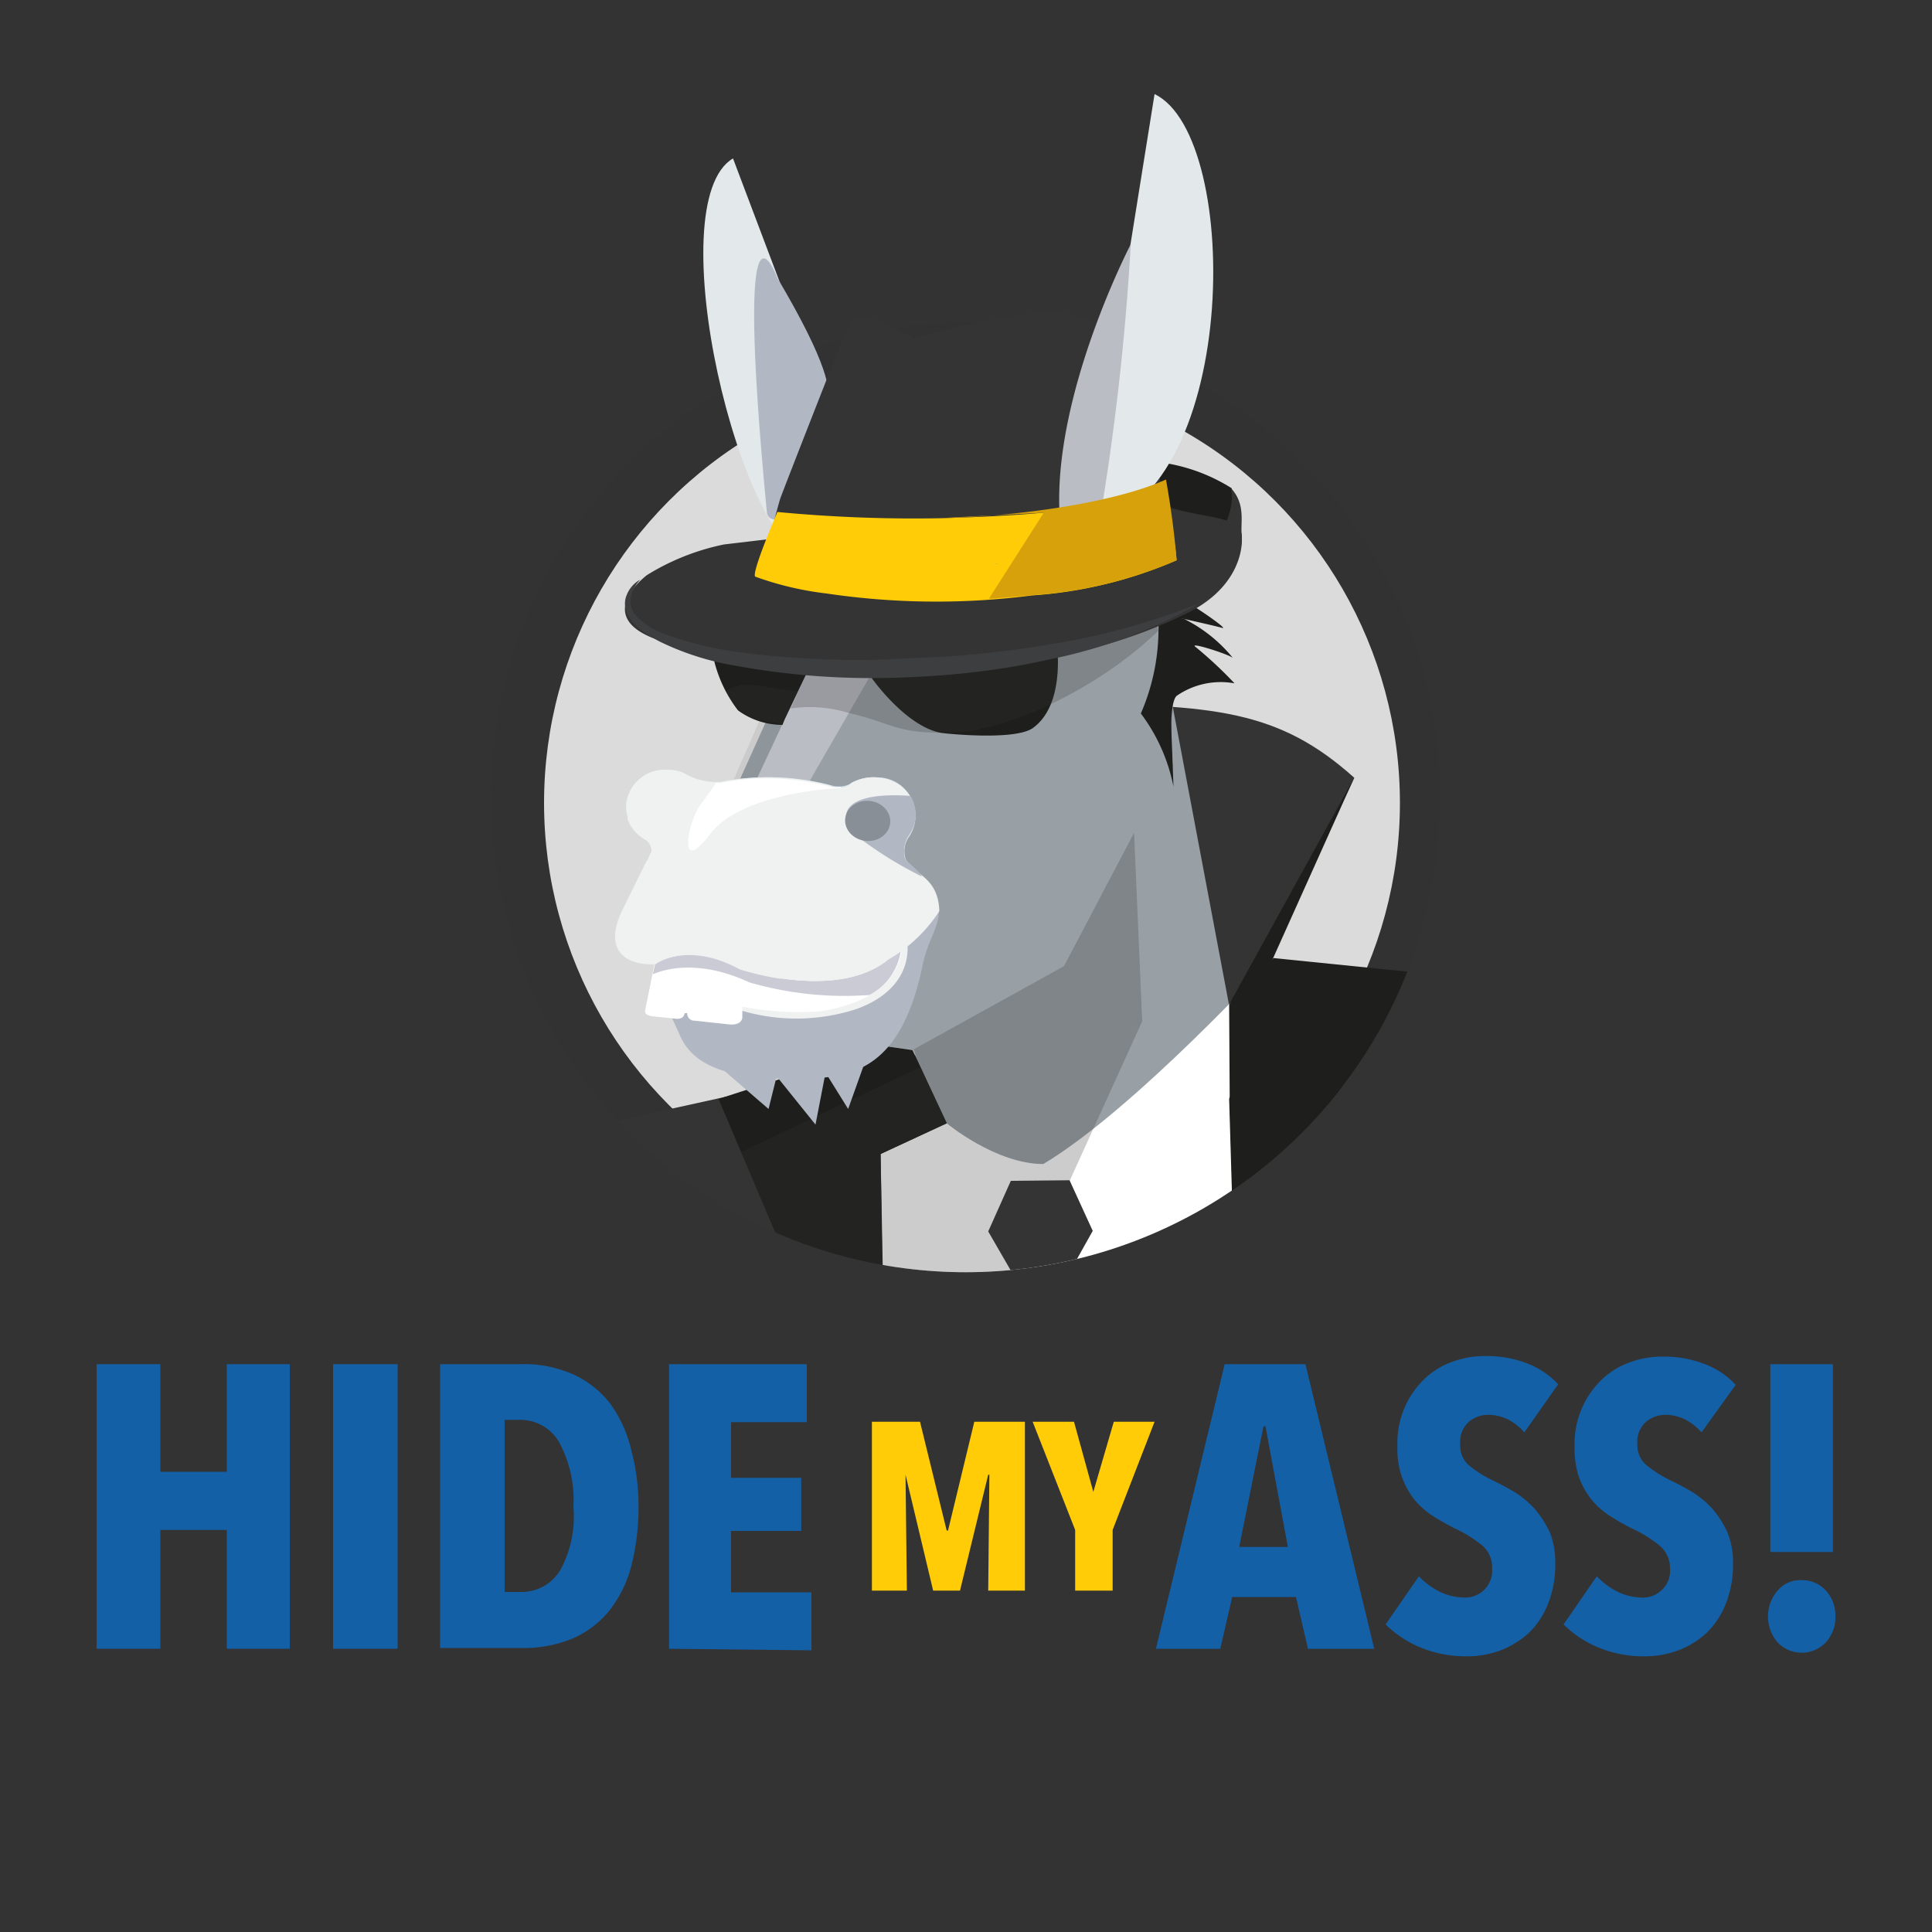 <svg id="Layer_1" data-name="Layer 1" xmlns="http://www.w3.org/2000/svg" xmlns:xlink="http://www.w3.org/1999/xlink" width="100" height="100" viewBox="0 0 100 100">
  <rect x="0" y="0" width="100" height="100" fill="#333333" stroke="none"/>
  <defs>
    <style>
      .cls-1 {
        fill: none;
      }

      .cls-11, .cls-2, .cls-4, .cls-8 {
        fill: #343434;
      }

      .cls-2 {
        opacity: 0.21;
      }

      .cls-11, .cls-2, .cls-8 {
        isolation: isolate;
      }

      .cls-3 {
        fill: #dbdbdb;
      }

      .cls-5 {
        fill: #1460a7;
      }

      .cls-6 {
        fill: #ffcc07;
      }

      .cls-7 {
        fill: #98a0a6;
      }

      .cls-8 {
        opacity: 0.25;
      }

      .cls-9 {
        fill: #1e1e1c;
      }

      .cls-10 {
        fill: #4e4d4d;
      }

      .cls-11 {
        opacity: 0.1;
      }

      .cls-12 {
        fill: #7a8084;
      }

      .cls-13 {
        fill: #fff;
      }

      .cls-14 {
        fill: #bbbdc4;
      }

      .cls-15 {
        fill: #e3e9ea;
      }

      .cls-16 {
        fill: #b2b8c3;
      }

      .cls-17 {
        fill: #d7a10b;
      }

      .cls-18 {
        fill: #4e9ad4;
      }

      .cls-19 {
        fill: #3d3e40;
      }

      .cls-20 {
        clip-path: url(#clip-path);
      }

      .cls-21 {
        clip-path: url(#clip-path-3);
      }

      .cls-22 {
        fill: #f0f1f1;
      }

      .cls-23 {
        fill: #cacbd5;
      }

      .cls-24 {
        fill: #cee0ea;
      }

      .cls-25 {
        fill: #888f96;
      }
    </style>
    <clipPath id="clip-path">
      <circle class="cls-1" cx="49.98" cy="41.27" r="24.58"/>
    </clipPath>
    <clipPath id="clip-path-3">
      <path class="cls-1" d="M45.58,59.73l.49,25.81S51.51,89.85,64.43,84l-.81-27.13,2.27-7.26S58.7,57.46,54,60.28c-2.46,0-5-2.11-5-2.11Z"/>
    </clipPath>
  </defs>
  <title>hma</title>
  <g>
    <circle class="cls-2" cx="49.98" cy="41.27" r="24.58"/>
    <circle class="cls-3" cx="50.31" cy="41.56" r="22.15"/>
    <path class="cls-4" d="M62.94,55.32,70.1,40.26c-3.89-3.49-7.23-3.82-15.36-3.82"/>
    <g>
      <path class="cls-5" d="M11.74,85.34V79.19H8.3v6.15H5V70.61H8.3v5.57h3.44V70.61H15V85.34Z"/>
      <path class="cls-5" d="M17.24,85.34V70.61h3.34V85.34Z"/>
      <path class="cls-5" d="M33.05,78a12.23,12.23,0,0,1-.36,3,6.31,6.31,0,0,1-1.1,2.3,5,5,0,0,1-1.91,1.49,6.6,6.6,0,0,1-2.72.51H22.78V70.61h4.15a6.26,6.26,0,0,1,2.72.52,5.08,5.08,0,0,1,1.91,1.49A6.62,6.62,0,0,1,32.66,75,11.23,11.23,0,0,1,33.05,78Zm-3.37,0a6.28,6.28,0,0,0-.75-3.37,2.32,2.32,0,0,0-2-1.14h-.81v8.91H27a2.33,2.33,0,0,0,2-1.13A5.76,5.76,0,0,0,29.68,78Z"/>
      <path class="cls-5" d="M34.63,85.34V70.61h7.13v3H37.84v2.88h3.63v2.75H37.84v3.18H42v3Z"/>
      <path class="cls-6" d="M51.15,82.33l.06-6h-.06l-1.46,6H48.3l-1.43-6h0l.07,6H45.13V73.59h2.49L49,79.22h.07l1.36-5.63h2.62v8.74Z"/>
      <path class="cls-6" d="M57.59,79.19v3.14H55.65V79.19l-2.2-5.6h2.14l1,3.63h0l1.06-3.63h2.11Z"/>
      <path class="cls-5" d="M67.7,85.34l-.62-2.68h-3.3l-.62,2.68H59.83l3.56-14.73h4.18l3.56,14.73ZM65.5,73.82h-.1l-1.26,6.25h2.52Z"/>
      <path class="cls-5" d="M78.9,74.14a2.82,2.82,0,0,0-.87-.68,2.32,2.32,0,0,0-1-.23,1.55,1.55,0,0,0-1,.36,1.39,1.39,0,0,0-.45,1.16A1.36,1.36,0,0,0,76,75.82a6,6,0,0,0,1.36.85c.32.16.68.35,1.07.58a5.31,5.31,0,0,1,1,.84,5.65,5.65,0,0,1,.78,1.2,4.24,4.24,0,0,1,.29,1.65,5.44,5.44,0,0,1-.39,2.11,4.24,4.24,0,0,1-1,1.49,4.64,4.64,0,0,1-1.49.9,5,5,0,0,1-1.72.29,6.13,6.13,0,0,1-2.43-.48,5.63,5.63,0,0,1-1.75-1.17l1.72-2.49a4,4,0,0,0,1.1.81,3.05,3.05,0,0,0,1.27.29,1.4,1.4,0,0,0,1-.39,1.37,1.37,0,0,0,.42-1.1A1.49,1.49,0,0,0,76.73,80a6.7,6.7,0,0,0-1.45-.9c-.39-.2-.78-.42-1.14-.65a4.19,4.19,0,0,1-.94-.84,4.36,4.36,0,0,1-.64-1.17,4.48,4.48,0,0,1-.23-1.59,4.69,4.69,0,0,1,.42-2.1,4.57,4.57,0,0,1,1.07-1.46,4,4,0,0,1,1.46-.84,4.7,4.7,0,0,1,1.62-.26,5.75,5.75,0,0,1,2.17.39,4.25,4.25,0,0,1,1.58,1.07Z"/>
      <path class="cls-5" d="M88.07,74.14a2.94,2.94,0,0,0-.87-.68,2.39,2.39,0,0,0-1-.23,1.6,1.6,0,0,0-1,.36,1.39,1.39,0,0,0-.45,1.16,1.36,1.36,0,0,0,.45,1.07,6.49,6.49,0,0,0,1.36.85c.33.16.69.35,1.07.58a5.07,5.07,0,0,1,1,.84,5.26,5.26,0,0,1,.77,1.2,4.05,4.05,0,0,1,.3,1.65,5.44,5.44,0,0,1-.39,2.11,4.26,4.26,0,0,1-1,1.49,4.53,4.53,0,0,1-1.49.9,5,5,0,0,1-1.71.29,6.06,6.06,0,0,1-2.43-.48,5.52,5.52,0,0,1-1.75-1.17l1.72-2.49a4,4,0,0,0,1.1.81,3,3,0,0,0,1.26.29,1.36,1.36,0,0,0,1-.39,1.34,1.34,0,0,0,.43-1.1A1.52,1.52,0,0,0,85.9,80a6.56,6.56,0,0,0-1.46-.9,12.34,12.34,0,0,1-1.13-.65,4,4,0,0,1-.94-.84,4.12,4.12,0,0,1-.65-1.17,4.74,4.74,0,0,1-.22-1.59A4.62,4.62,0,0,1,83,71.32a4.1,4.1,0,0,1,1.46-.84,4.7,4.7,0,0,1,1.62-.26,5.75,5.75,0,0,1,2.17.39,4.21,4.21,0,0,1,1.59,1.07Z"/>
      <path class="cls-5" d="M95,83.66A1.9,1.9,0,0,1,94.51,85,1.72,1.72,0,0,1,92,85a2.05,2.05,0,0,1,0-2.66,1.52,1.52,0,0,1,1.26-.55,1.65,1.65,0,0,1,1.26.55A1.9,1.9,0,0,1,95,83.66Zm-3.37-3.33V70.61h3.24v9.72Z"/>
    </g>
    <path class="cls-7" d="M63.94,53.74l-5.83-30.9L44.25,25.92l-3.69,3.82-.71,7.16L38,41,44,53.9l3.3.45,3.37,10.17C57.43,62.93,60.64,59.7,63.94,53.74Z"/>
    <path class="cls-8" d="M43.93,31.75a6,6,0,0,1,4.79-3.95c2-.3,5-.65,5.47-2.89.42-1.94-7.61,1.53-8.06,1.75S43.38,29.74,43.93,31.75Z"/>
    <polygon class="cls-9" points="54.84 32.17 54.39 33.88 55.46 33.46 55.88 31.94 54.84 32.17"/>
    <rect class="cls-9" x="40.11" y="32.26" width="6.57" height="1.62"/>
    <path class="cls-10" d="M47.39,31.75,52.61,31s.61-1.26-.39-1.26S47.39,31.75,47.39,31.75Z"/>
    <path class="cls-10" d="M49.6,34.08l-.88,2.14a.15.15,0,0,0,.26.16l2.23-2.14a.15.15,0,0,0-.09-.26H49.79C49.66,34,49.6,34.05,49.6,34.08Z"/>
    <path class="cls-9" d="M60.74,40.72a9.29,9.29,0,0,0-1.69-3.79,11,11,0,0,0,.88-5.25l.55,2.2"/>
    <g>
      <path class="cls-10" d="M40.3,29.64l-.1.1-.13,1.16,2.47.59A8.3,8.3,0,0,0,40.3,29.64Z"/>
      <polygon class="cls-11" points="39.62 35.66 39.49 36.9 37.68 41.01 39.2 43.18 43.28 36.67 39.62 35.66"/>
    </g>
    <polygon class="cls-7" points="42.18 33.88 38.71 41.37 45.45 43.11 45.45 33.88 42.18 33.88"/>
    <polyline class="cls-9" points="54.36 32.27 60.41 30.77 60.74 31.52 53.71 34.14"/>
    <polygon class="cls-9" points="60.28 31.68 59.76 28.44 60.67 31.29 60.57 33.79 60.28 31.68"/>
    <path class="cls-12" d="M51.18,27.34a8.72,8.72,0,0,0,3-1.52l1.36-2.4-1.62.36-1,.32Z"/>
    <path class="cls-10" d="M39.56,34.08l-.88,2.14a.15.15,0,0,0,.26.16l2.23-2.14a.15.15,0,0,0-.09-.26H39.75A.26.26,0,0,0,39.56,34.08Z"/>
    <polygon class="cls-13" points="54.36 32.27 60.19 30.84 60.44 30.9 54.29 32.69 54.36 32.27"/>
    <polygon class="cls-14" points="42.18 33.88 37.52 43.86 39.98 43.76 45.68 33.88 42.18 33.88"/>
    <path class="cls-9" d="M40.62,37.22h0l3.63-7.61a6.57,6.57,0,0,0-.94-.16,8.36,8.36,0,0,0-1,0,6,6,0,0,0-3.5,1.36c-.94.81-2,1.43-2,2.53a6.91,6.91,0,0,0,1.39,3.43,3.9,3.9,0,0,0,2.3.75Z"/>
    <path class="cls-8" d="M41.3,35.76c-1.36,0-2.55-.71-3.72,0,.87,1.69,1.65,1.46,2.91,1.72Z"/>
    <path class="cls-13" d="M37.52,32.26H54.39l0,.23-.07.23H36.93a3.12,3.12,0,0,1,.36-.42"/>
    <path class="cls-9" d="M48.69,37.93c-1.82-.35-3.56-2.82-3.56-2.82s-.3-3,.68-3.82a6,6,0,0,1,4.56-1.36c2.43.23,4.28,1.82,4.37,3.76.07,1.1,0,3.08-1.29,4C52.54,38.32,49.17,38,48.69,37.93Z"/>
    <path class="cls-8" d="M40.92,36.67a6.88,6.88,0,0,1,3,.23c2.27.51,2.53,1.16,5.57,1s8.23-2.66,11.3-6.12L60,29.51,42.89,32.3Z"/>
    <path class="cls-9" d="M60.74,40.26s-.36-3.75.16-4.24a4,4,0,0,1,3-.65,21.94,21.94,0,0,0-2-1.87c-.48-.33,1.66.35,1.91.55a7.65,7.65,0,0,0-2.49-2c-.87-.2,1.49.32,1.94.45s-2.3-1.75-2.75-1.81a1.25,1.25,0,0,0-.61,0L60.35,36Z"/>
    <g>
      <path class="cls-15" d="M37.94,8.2c-3.86,2.27.29,20.31,4.34,21.12l1.55-7.26-3-6.21Z"/>
      <path class="cls-16" d="M39.69,26.5c-1.75-18.33.55-12.11.55-12.11,5.31,9,.38,5.21,3.95,9.42C45.06,24.88,39.81,28,39.69,26.5Z"/>
    </g>
    <path class="cls-9" d="M63.75,25.27a9.2,9.2,0,0,0-5.64-1.39L59,27.67l5,0Z"/>
    <path class="cls-4" d="M37.48,28.18a12.23,12.23,0,0,0-4,1.59c-1.17.94-2.17,2.56.94,3.47,1.68.48,16.12,3.88,27-1.49,2.52-1.23,2.94-3.14,2.85-4.05s-1.62-.88-3.24-1.3-2.5-.71-2.5-.71Z"/>
    <path class="cls-4" d="M60.9,29s-1.59-7.8-1.88-8.93-.49-2.4-1.68-3A5.89,5.89,0,0,0,53,16.33a37,37,0,0,0-5.67,1.17,13.81,13.81,0,0,0-1.65-.78c-.75-.29-1.1-.36-1.43-.16a4.39,4.39,0,0,0-.87,1.58c-.26.65-2.59,6.58-3,7.68a30.65,30.65,0,0,0-.88,4Z"/>
    <path class="cls-4" d="M59,20.06c-.29-1.14-.49-2.4-1.68-3A5.89,5.89,0,0,0,53,16.33c-2.59.26,5.8.55,1.84,4.44L54,26.53,60.9,29S59.31,21.19,59,20.06Z"/>
    <path class="cls-4" d="M57.76,32.75A18.69,18.69,0,0,0,61.64,31c2.24-1.46,2.72-2.43,2.63-3.33-.07-.62.22-1.56-.55-2.4C64.33,28.31,58.37,32.39,57.76,32.75Z"/>
    <g>
      <path class="cls-15" d="M59.76,4.87c4.6,2.2,4.41,21.18-3.59,22.41Z"/>
      <path class="cls-14" d="M56.88,27.18a131.17,131.17,0,0,0,1.65-14.54s-4,7.67-3.69,13.92c.07,1.14,2,.62,2,.62Z"/>
    </g>
    <path class="cls-6" d="M40.24,26.5a74.49,74.49,0,0,0,8.61.32c4.47-.13,8.71-.45,11.14-1.52A11.93,11.93,0,0,1,60.9,29a22.62,22.62,0,0,1-7.48,1.82,38.65,38.65,0,0,1-10.63-.1,16.34,16.34,0,0,1-3.69-.87C38.84,29.74,40.24,26.5,40.24,26.5Z"/>
    <path class="cls-17" d="M60.35,24.82c-2.43,1.1-7.06,1.87-11.53,2-.49,0,5.67-.29,5.21-.29L51.18,31l2.24-.19A22.62,22.62,0,0,0,60.9,29C60.74,26.89,60.35,24.82,60.35,24.82Z"/>
    <path class="cls-18" d="M51.51,29.19h.13S51.6,29.16,51.51,29.19Z"/>
    <path class="cls-19" d="M33.14,30a2,2,0,0,0-.48.87,1.14,1.14,0,0,0,.16.88,3.62,3.62,0,0,0,1.59,1.07,18,18,0,0,0,3.88.94c1.33.19,2.69.29,4,.35s2.69.07,4,0,2.68-.1,4-.23,2.69-.29,4-.52a36.34,36.34,0,0,0,7.81-2.14,25.94,25.94,0,0,1-7.68,2.89,36.8,36.8,0,0,1-4,.68c-1.36.16-2.75.25-4.11.29a39.22,39.22,0,0,1-8.23-.62,14.33,14.33,0,0,1-3.95-1.26,9,9,0,0,1-.9-.55,2.41,2.41,0,0,1-.72-.81,1.16,1.16,0,0,1-.06-1.07A1.53,1.53,0,0,1,33.14,30Z"/>
    <g>
      <g class="cls-20">
        <g>
          <polygon class="cls-9" points="65.92 49.59 79.36 50.95 63.88 64.97 60.74 59.83 65.08 52.15 63.68 52.31 65.92 49.59"/>
          <polyline class="cls-4" points="49.92 68.96 50.08 60.54 47.36 54.61 28.12 58.85 32.85 62.64"/>
          <path class="cls-13" d="M45.58,59.73l.49,25.81S51.51,89.85,64.43,84l-.81-27.13,1.84-4.64V51.08l.46-1.52S58.73,57.43,54,60.25c-2.46,0-5-2.11-5-2.11Z"/>
          <polygon class="cls-9" points="45.58 59.73 45.68 66.46 45.94 77.47 37.19 56.88 45.68 54.13 47.23 54.35 49.01 58.14 45.58 59.73"/>
        </g>
      </g>
      <g class="cls-20">
        <g>
          <g class="cls-21">
            <g>
              <polygon class="cls-4" points="55.36 61.09 52.32 61.12 51.15 63.74 52.67 66.37 55.07 66.37 56.56 63.71 55.36 61.09"/>
              <polygon class="cls-4" points="56.04 94.58 53.97 95.94 51.9 94.54 51.8 69.22 55.94 69.25 56.04 94.58"/>
              <polygon class="cls-4" points="55.94 69.25 55.07 66.37 52.67 66.37 51.8 69.22 55.94 69.25"/>
            </g>
          </g>
          <g class="cls-20">
            <polygon class="cls-8" points="47.23 54.35 55.07 50.01 58.7 43.11 59.12 52.86 52.32 67.82 42.02 68.25 39.3 61.8 38.36 59.63 47.65 55.23 47.23 54.35"/>
          </g>
          <g class="cls-20">
            <polygon class="cls-9" points="65.92 49.59 69.93 57.49 63.88 64.75 63.65 56.98 63.62 51.99 65.92 49.59"/>
          </g>
        </g>
        <g>
          <g>
            <path class="cls-16" d="M40.69,55.84c3,0,5.83,0,7.06-5.86.29-1.43.91-2,.84-3a12.74,12.74,0,0,1-1.65,1.72s-1.75,2.07-1.81,2.17-.94.61-.94.61l-3.95-.13-3.92-.58-2.11.06.58,1.88.43.94C36,55.39,38.23,55.81,40.69,55.84Z"/>
            <path class="cls-22" d="M46.94,48.68s.55,2.37-2.56,3.53a10,10,0,0,1-6.31,0,11.35,11.35,0,0,1-1-.91c0-.1.07-1.13.1-1.26a5.07,5.07,0,0,1,1.13-.46l2.14,0,3.85-.3Z"/>
            <path class="cls-13" d="M45.94,49.69c-2.72,2.14-7.68.45-7.68.45a8.19,8.19,0,0,0-1.3-.55l-.32.13c0,.07,1.65,2.36,1.65,2.36a15.55,15.55,0,0,0,4.21.26c4-.64,4.18-2.94,4.18-3.33A5.65,5.65,0,0,1,45.94,49.69Z"/>
            <path class="cls-13" d="M38.45,49.79s-.93-1.14-1.1-1.14-3.69-.68-3.82-.26.36,1.46.36,1.46l-.49,2.4s-.13.29.36.35l1.23.13h0s.39.07.45-.29h.13a.37.37,0,0,0,.39.39h0l1.75.19s.61.1.71-.32Z"/>
            <path class="cls-23" d="M45.94,49.69c-2.4,1.88-6.51.81-7.45.52v-.42s-.94-1.14-1.1-1.14-3.7-.68-3.83-.26.36,1.46.36,1.46l-.13.58c.49-.22,2.3-.84,5,.42A17.7,17.7,0,0,0,45,51.5,3.08,3.08,0,0,0,46.65,49,4.66,4.66,0,0,1,45.94,49.69Z"/>
            <path class="cls-24" d="M38.26,50.14s5,1.69,7.68-.45a5.76,5.76,0,0,0,1.71-2.14,9.83,9.83,0,0,0-.81-3.14h0a1.29,1.29,0,0,1,.2-1.17h0a1.93,1.93,0,0,0-1.62-3,2.42,2.42,0,0,0-1.36.29h0l0,0s-.06.06-.09.06a1.33,1.33,0,0,1-.94.06h0a12.77,12.77,0,0,0-5.7-.19,3.21,3.21,0,0,1-1.59-.29l-.39-.2h0a2,2,0,0,0-.61-.12,2.06,2.06,0,0,0-2.34,1.74,2,2,0,0,0,1,1.85.7.7,0,0,1,.22,1h0a1.66,1.66,0,0,1-.13.23l-1.26,2.56c-1.33,2.91,1.72,2.65,1.72,2.65S35.54,48.65,38.26,50.14Z"/>
            <path class="cls-22" d="M38.26,50.14s5,1.69,7.68-.45a7.75,7.75,0,0,0,2.68-2.53c-.06-1.84-1.39-1.88-1.75-2.72h0a1.3,1.3,0,0,1,.2-1.16h0a1.94,1.94,0,0,0-1.62-3,2.34,2.34,0,0,0-1.36.3h0l0,0s-.07.06-.1.06a1.36,1.36,0,0,1-.94.07h0a12.85,12.85,0,0,0-5.7-.2,3.23,3.23,0,0,1-1.59-.29L35.35,40h0a1.75,1.75,0,0,0-.61-.13,2,2,0,0,0-2.33,1.75,2,2,0,0,0,1,1.84.71.71,0,0,1,.23,1h0l-.13.23L32.2,47.26c-1.32,2.91,1.72,2.65,1.72,2.65S35.54,48.65,38.26,50.14Z"/>
            <path class="cls-22" d="M47.1,41.24a2.13,2.13,0,0,0-1.68-1,2.34,2.34,0,0,0-1.36.29h0l0,0a2.08,2.08,0,0,1-.42.26.46.46,0,0,1-.64-.13h0a12.77,12.77,0,0,0-5.7-.19,3.33,3.33,0,0,1-1.59-.29l-.39-.2h0a2.07,2.07,0,0,0-.62-.13h-.29a26.74,26.74,0,0,0-1.94,2.53,2.06,2.06,0,0,0,.91,1.07.7.7,0,0,1,.22,1h0a1.66,1.66,0,0,1-.13.23l-1.26,2.55a2.86,2.86,0,0,0-.32,1.2,12.45,12.45,0,0,0,1.81,1.46h.23s1.65-1.2,4.37.29a16.06,16.06,0,0,0,2.14.49c-1-6.22,1.78-7.94,1.78-7.94l.61.1c.94-3.08,4.34-1.55,4.34-1.55Z"/>
            <path class="cls-22" d="M40.82,41.11s7.71,5.76,3.27,9l-5.6-.33s-4-1.71-4-2.23,1.19-5.22,1.71-5.9S40.82,41.11,40.82,41.11Z"/>
            <path class="cls-16" d="M46.84,44.41h0a1.48,1.48,0,0,1,.23-1.2h0a2,2,0,0,0,.32-.87,1.94,1.94,0,0,0-.26-1.14S42.79,40.75,44,43a20.43,20.43,0,0,0,3.72,2.37C47.52,45,47,44.7,46.84,44.41Z"/>
            <ellipse class="cls-25" cx="44.91" cy="42.48" rx="1.04" ry="1.17" transform="translate(-1.67 83.13) rotate(-84.51)"/>
            <path class="cls-22" d="M36.35,48.07s-.42-6.74,3.72-7.81a13.81,13.81,0,0,0-2.81.23s-2.08.29-3.7,3.92a1.66,1.66,0,0,1-.13.23l-1.26,2.55c-1.33,2.92,1.72,2.66,1.72,2.66s1.65-1.2,4.37.29c0,0,5,1.69,7.68-.45C45.94,49.69,39.65,51,36.35,48.07Z"/>
            <path class="cls-22" d="M37.61,41.69a6.36,6.36,0,0,1,4.57,1s-3.37-1.2-4.89-.09Z"/>
            <path class="cls-13" d="M43.51,40.72a1.7,1.7,0,0,1-.55,0h0a12.77,12.77,0,0,0-5.7-.19h-.2c-.29.42-.58.84-.81,1.13-.65.88-1.2,3.76.49,1.53s6.77-2.4,6.77-2.4Z"/>
          </g>
          <polygon class="cls-16" points="37.22 55.19 39.78 57.4 40.2 55.71 42.21 58.21 42.73 55.52 43.9 57.4 45.13 53.96 40.72 54.45 37.22 55.19"/>
        </g>
        <polygon class="cls-9" points="63.62 51.99 70.09 40.26 65.43 50.63 63.62 51.99"/>
      </g>
    </g>
  </g>
</svg>
